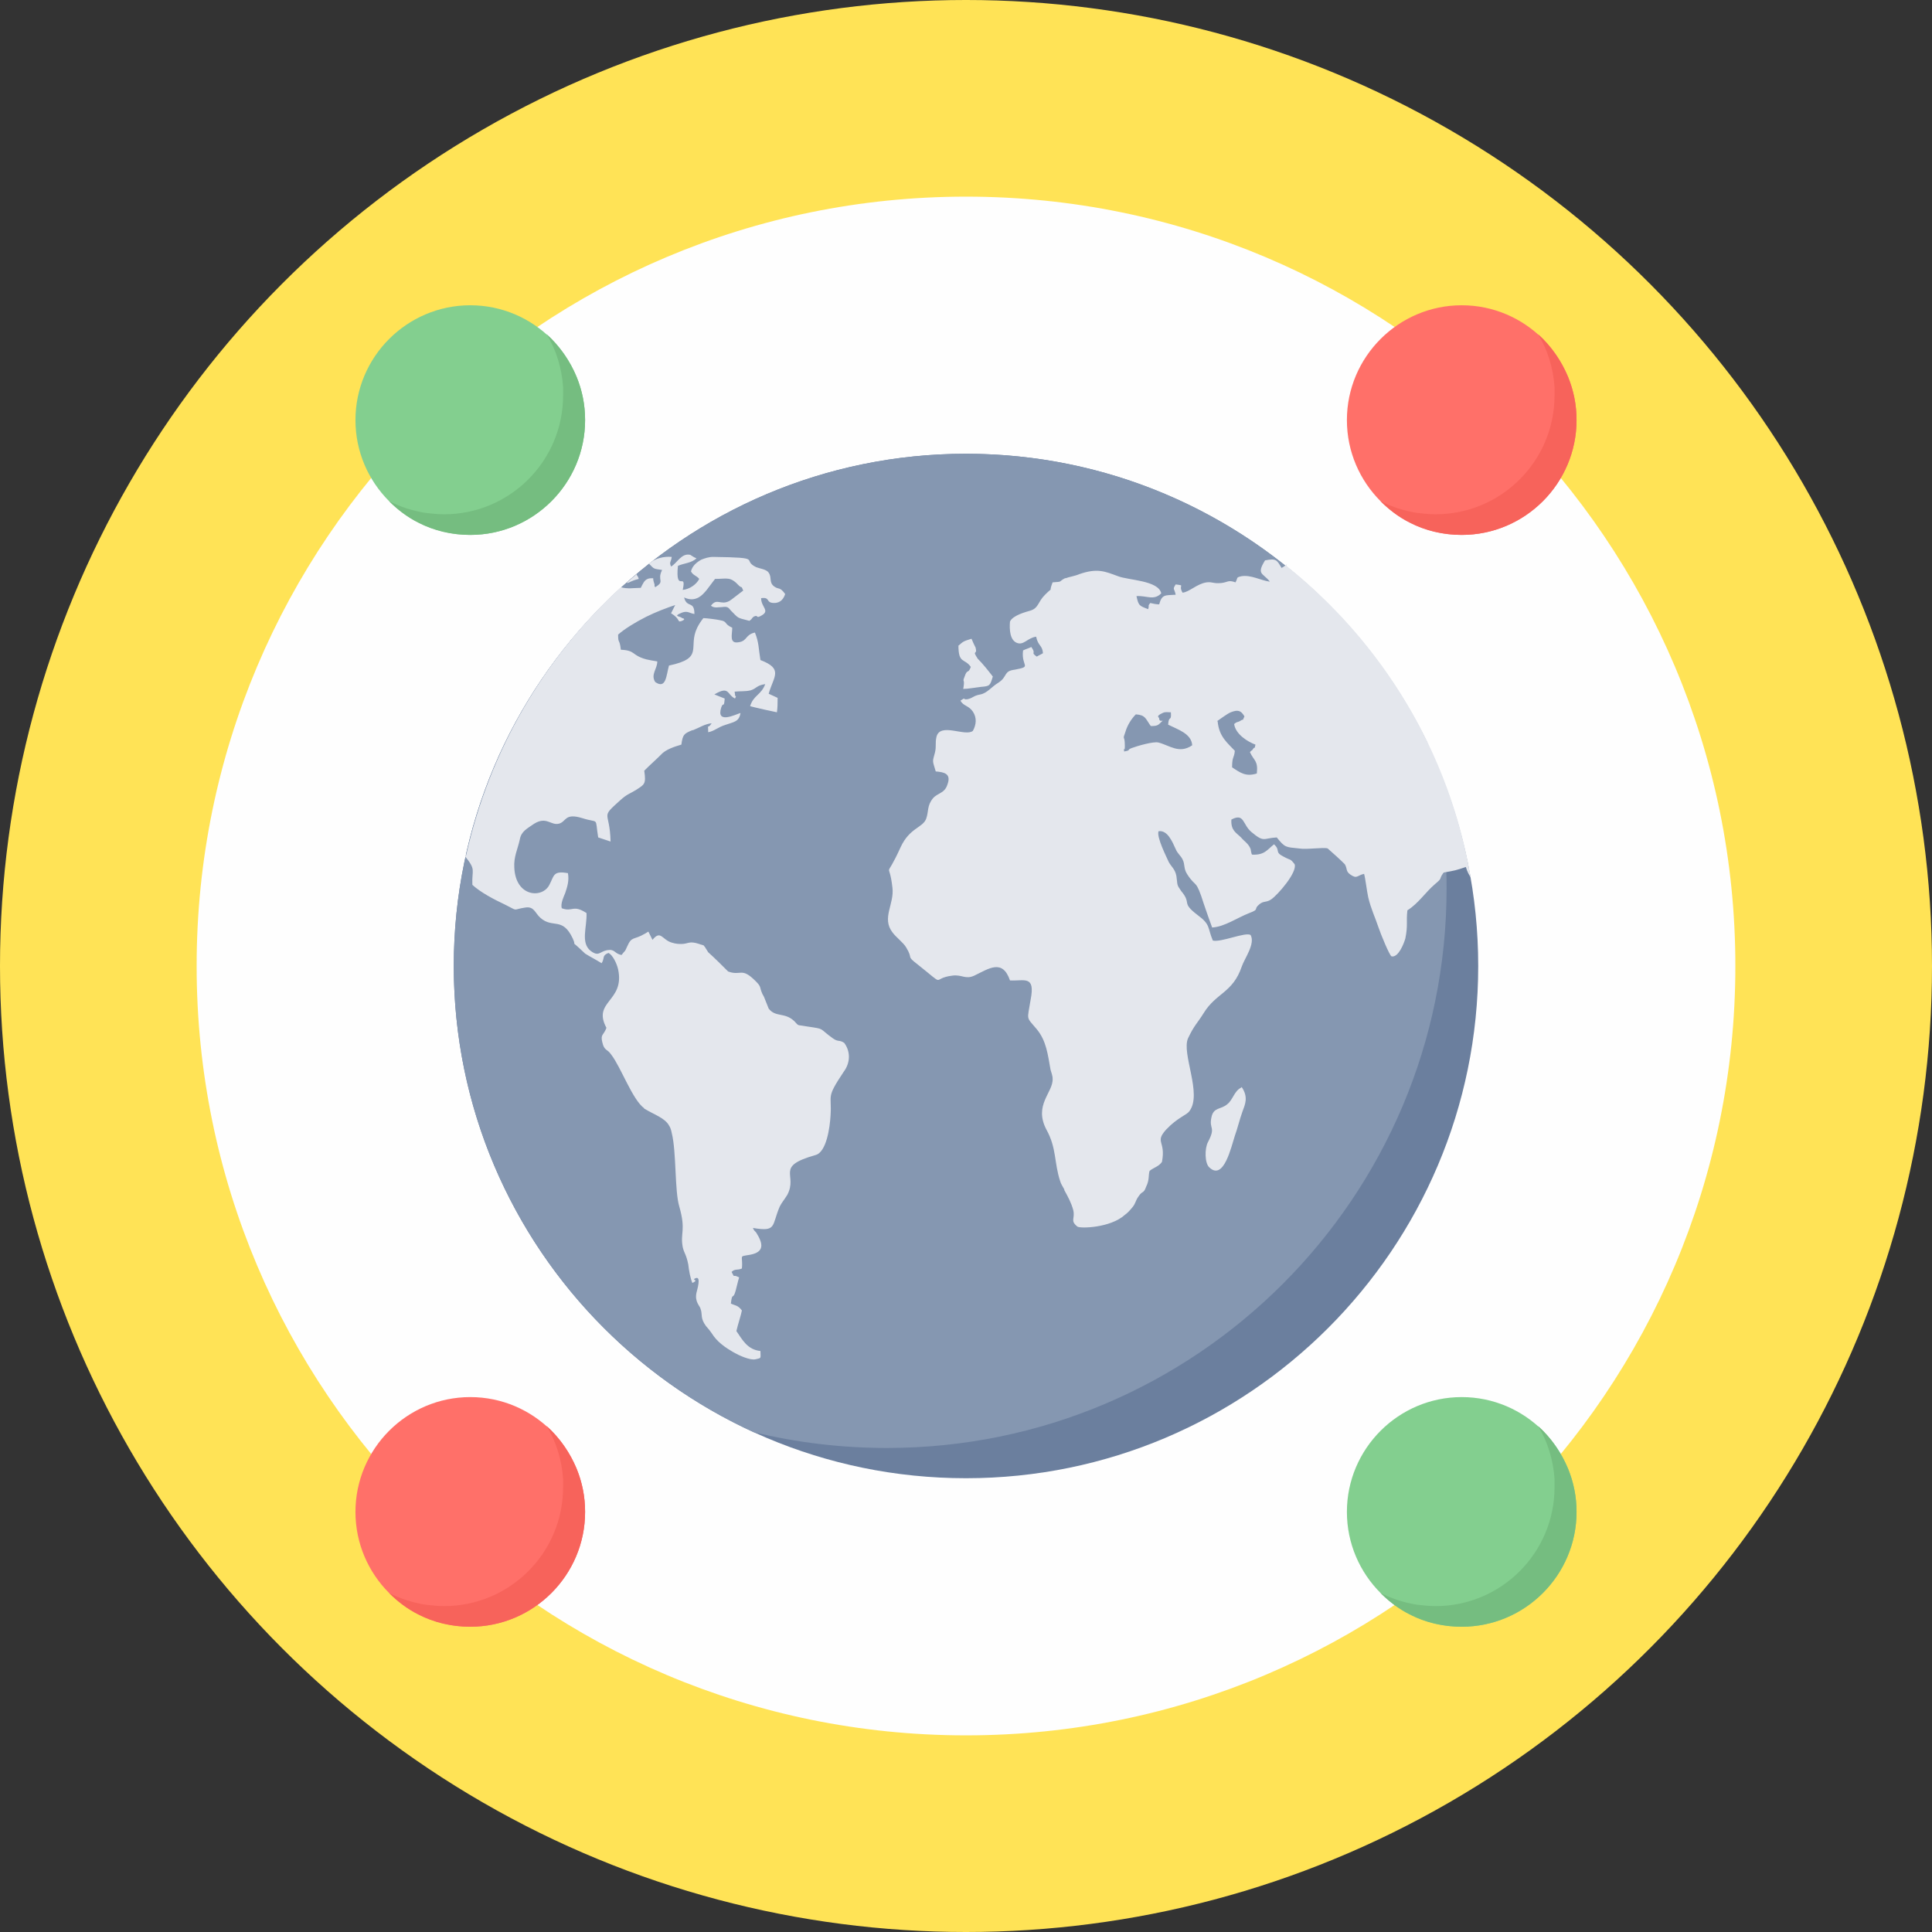 <?xml version="1.0" encoding="iso-8859-1"?>
<!-- Uploaded to: SVG Repo, www.svgrepo.com, Generator: SVG Repo Mixer Tools -->
<svg height="800px" width="800px" version="1.1" id="Layer_1" xmlns="http://www.w3.org/2000/svg" xmlns:xlink="http://www.w3.org/1999/xlink" 
	 viewBox="0 0 512 512" xml:space="preserve">
<rect x="0" y="0" width="512" height="512" fill="#333333" stroke="none"/>
<circle style="fill:#FFE356;" cx="256" cy="256" r="256"/>
<path style="fill:#FEFEFE;" d="M256,52.111c112.604,0,203.889,91.285,203.889,203.889S368.604,459.889,256,459.889
	S52.111,368.604,52.111,256S143.396,52.111,256,52.111z M256,69.056c103.129,0,186.762,83.633,186.762,186.762
	S359.129,442.579,256,442.579S69.238,358.947,69.238,255.818S152.871,69.056,256,69.056z"/>
<path style="fill:#FF7069;" d="M387.371,80.9c16.763,0,30.428,13.665,30.428,30.428s-13.665,30.428-30.428,30.428
	s-30.428-13.665-30.428-30.428S370.608,80.9,387.371,80.9z"/>
<g>
	<path style="fill:#83CF8F;" d="M124.629,80.9c16.763,0,30.428,13.665,30.428,30.428s-13.665,30.428-30.428,30.428
		s-30.428-13.665-30.428-30.428S107.866,80.9,124.629,80.9z"/>
	<path style="fill:#83CF8F;" d="M387.371,370.243c16.763,0,30.428,13.665,30.428,30.428c0,16.763-13.665,30.428-30.428,30.428
		s-30.428-13.665-30.428-30.428C356.942,383.909,370.608,370.243,387.371,370.243z"/>
</g>
<path style="fill:#FF7069;" d="M124.629,370.243c16.763,0,30.428,13.665,30.428,30.428c0,16.763-13.665,30.428-30.428,30.428
	s-30.428-13.665-30.428-30.428C94.201,383.909,107.866,370.243,124.629,370.243z"/>
<path style="fill:#75BD80;" d="M149.227,104.769c0,17.492-14.212,31.522-31.522,31.522c-1.64,0-3.28-0.182-4.92-0.364
	c-3.462-0.547-6.742-1.64-9.657-3.098c2.186,2.186,4.737,4.191,7.653,5.648c4.191,2.186,8.928,3.28,13.848,3.28
	c16.763,0,30.428-13.665,30.428-30.428c0-4.009-0.729-7.653-2.186-11.297c-1.822-4.373-4.555-8.381-8.017-11.479
	c2.551,4.191,4.009,8.928,4.373,14.03c0,0.729,0,1.275,0,2.004V104.769z"/>
<path style="fill:#F7635B;" d="M411.969,104.769c0,17.492-14.212,31.522-31.522,31.522c-1.64,0-3.28-0.182-4.92-0.364
	c-3.462-0.547-6.742-1.64-9.657-3.098c2.186,2.186,4.737,4.191,7.653,5.648c4.191,2.186,8.928,3.28,13.848,3.28
	c16.763,0,30.428-13.665,30.428-30.428c0-4.009-0.729-7.653-2.186-11.297c-1.822-4.373-4.555-8.381-8.017-11.479
	c2.551,4.191,4.009,8.928,4.373,14.03c0,0.729,0,1.275,0,2.004V104.769z"/>
<path style="fill:#75BD80;" d="M411.969,394.112c0,17.492-14.212,31.522-31.522,31.522c-1.64,0-3.28-0.182-4.92-0.364
	c-3.462-0.547-6.742-1.64-9.657-3.098c2.186,2.186,4.737,4.191,7.653,5.648c4.191,2.186,8.928,3.28,13.848,3.28
	c16.763,0,30.428-13.665,30.428-30.428c0-4.009-0.729-7.653-2.186-11.297c-1.822-4.373-4.555-8.382-8.017-11.479
	c2.551,4.191,4.009,8.928,4.373,14.03c0,0.729,0,1.275,0,2.004V394.112z"/>
<path style="fill:#F7635B;" d="M149.227,394.112c0,17.492-14.212,31.522-31.522,31.522c-1.64,0-3.28-0.182-4.92-0.364
	c-3.462-0.547-6.742-1.64-9.657-3.098c2.186,2.186,4.737,4.191,7.653,5.648c4.191,2.186,8.928,3.28,13.848,3.28
	c16.763,0,30.428-13.665,30.428-30.428c0-4.009-0.729-7.653-2.186-11.297c-1.822-4.373-4.555-8.382-8.017-11.479
	c2.551,4.191,4.009,8.928,4.373,14.03c0,0.729,0,1.275,0,2.004V394.112z"/>
<path style="fill:#6B7F9E;" d="M256,120.256c74.887,0,135.744,60.857,135.744,135.744S330.887,391.744,256,391.744
	S120.256,330.887,120.256,256S181.113,120.256,256,120.256z"/>
<path style="fill:#8597B1;" d="M256,120.256c53.751,0,100.214,31.34,122.26,76.527c3.28,12.39,5.102,25.327,5.102,38.628
	c0,81.811-66.323,148.316-148.316,148.316c-12.208,0-24.051-1.458-35.348-4.191c-46.827-21.5-79.442-68.692-79.442-123.536
	C120.256,181.113,181.113,120.256,256,120.256z"/>
<path style="fill:#E4E7ED;" d="M340.908,149.956c25.327,20.225,43.183,49.196,48.831,82.54c-0.364-0.547-0.911-1.458-1.275-2.733
	c-2.733,0.911-2.733,0.911-5.831,1.458l-0.182,0.182c-1.275,1.822,0,1.093-2.186,2.915c-2.551,2.186-4.373,5.102-7.288,6.924
	c-0.364,3.098,0.182,3.826-0.547,7.47c-0.364,1.275-1.822,5.102-3.644,4.737c-0.547-0.182-2.915-6.013-3.462-7.653
	c-0.911-2.733-2.004-4.92-2.733-8.017c-0.364-1.64-0.729-4.92-1.093-6.195c-1.822,0.364-1.822,1.458-3.644,0.182
	c-1.275-0.911-0.729-1.458-1.458-2.733c-1.458-1.458-2.915-2.733-4.555-4.191c-1.093-0.364-5.648,0.364-7.653,0
	c-3.462-0.364-3.644-0.182-5.831-2.915c-3.644,0.182-3.28,1.458-6.742-1.458c-2.369-2.004-1.822-5.102-5.284-3.28
	c-0.182,2.915,1.275,3.462,2.551,4.737c0.911,1.093,2.004,1.64,2.551,3.098c0,0,0.182,1.275,0.364,1.458
	c3.28,0.182,4.009-1.275,5.831-2.733c1.822,1.64,0,2.004,2.551,3.28c2.004,1.093,1.64,0.364,2.915,2.004
	c0.729,2.186-4.555,8.199-6.195,9.293c-1.275,0.911-2.004,0.364-3.098,1.275c-1.822,1.458,0.182,1.275-2.733,2.369
	c-3.28,1.275-6.559,3.644-9.839,3.826c-0.729-2.004-1.458-4.009-2.186-6.195c-2.186-6.924-2.004-4.191-4.373-7.835
	c-1.093-1.64-0.547-2.551-1.275-4.009c-0.547-1.093-1.275-1.458-1.822-2.733c-0.911-2.004-2.186-5.102-4.555-4.737
	c-0.547,1.64,2.186,6.924,2.733,8.199c0.729,1.275,1.64,1.822,2.004,3.644c0.364,2.551,0,2.186,1.275,4.009
	c2.915,3.462-0.182,2.915,4.373,6.377c3.462,2.551,2.551,3.28,4.009,6.742c2.186,0.547,8.746-2.369,10.021-1.458
	c1.275,2.369-1.64,6.195-2.369,8.382c-2.369,6.924-6.742,6.924-10.021,12.208c-1.822,2.915-2.551,3.28-4.191,6.742
	c-1.822,4.009,3.826,14.759,0.364,19.314c-0.729,1.093-3.098,1.64-6.195,4.92c-3.098,3.462,0,2.915-1.093,8.564
	c-0.911,1.275-2.186,1.458-3.28,2.369c-0.364,1.275,0,2.369-0.911,4.191c-0.729,2.004-0.911,0.911-2.004,2.551
	c-0.911,1.275-0.729,1.822-1.64,2.915c-0.911,1.093-1.275,1.458-2.004,2.004c-3.826,3.462-11.843,3.644-12.572,3.098
	c-2.004-1.64-0.547-2.004-1.093-4.373c-0.547-2.004-1.458-3.644-2.369-5.284v-0.182c-0.364-0.729-0.911-1.458-1.093-2.186
	c-1.64-4.92-0.911-8.746-3.644-13.665c-3.462-6.559,1.822-9.839,1.64-13.483c0-0.911-0.364-1.64-0.547-2.369
	c-0.729-4.009-1.093-7.653-3.644-10.75c-2.915-3.462-2.551-2.186-1.64-7.835c1.275-6.559-1.64-4.92-5.466-5.102
	c-2.004-5.831-5.648-3.098-9.475-1.275c-2.369,1.093-3.28-0.364-5.831,0c-5.831,0.729-1.275,3.28-9.11-2.915
	c-3.28-2.551-1.093-1.275-3.098-4.555c-0.729-1.275-2.733-2.733-3.644-4.009c-2.915-3.826,0.547-7.47,0-11.843
	c-0.911-8.017-2.186-1.093,2.186-10.75c2.369-5.102,5.831-5.102,6.742-7.47c0.729-2.004,0.182-3.462,1.822-5.466
	c1.275-1.458,3.098-1.275,3.826-3.644c1.093-2.915-0.911-3.28-3.098-3.462c-0.911-3.098-0.911-2.369-0.182-5.102
	c0.364-1.64,0-2.369,0.364-4.009c0.911-4.009,7.653,0,9.657-1.64c0.911-1.64,1.093-3.462,0-5.102
	c-1.093-1.64-2.551-1.458-3.28-2.915c1.64-1.093,0.364-0.182,1.822-0.364c1.64-0.364,1.458-0.911,3.462-1.275
	c1.822-0.364,2.915-2.004,4.737-3.098c2.551-1.64,1.275-3.098,4.373-3.462c4.737-0.911,1.64-0.729,2.186-5.102
	c0.729-0.364,1.458-0.547,2.186-0.911c1.458,2.004-0.364,1.275,1.458,2.551c0.547-0.364,1.093-0.547,1.64-0.911
	c-0.182-2.186-1.275-1.822-1.822-4.373c-2.369,0.364-3.28,2.369-5.102,1.64s-2.004-3.462-1.822-5.648
	c0.729-1.64,4.191-2.551,5.466-2.915c2.186-0.729,1.822-2.186,3.826-4.191c2.551-2.551,0.729,0,2.004-3.28
	c2.915-0.182,1.458-0.182,3.28-1.093l0,0h0.182c0.911-0.364,2.369-0.547,3.644-1.093c4.737-1.64,6.742-0.729,10.204,0.547
	c2.733,1.093,10.75,1.093,11.479,4.555c-2.004,2.004-3.826,0.547-6.559,0.729c0.547,2.551,0.729,2.551,3.098,3.462
	c0.364-1.275-0.182-0.729,0.547-1.64c0.729,0.182,1.64,0.364,2.369,0.364c0.729-2.733,1.64-2.369,4.373-2.551
	c-0.364-1.822-0.911-1.275,0-2.733c2.733,0.364,0.547,0,1.822,2.186c1.822-0.182,3.826-2.369,6.377-2.733
	c1.64-0.182,1.64,0.364,3.826,0.182c1.822-0.182,1.822-0.911,3.826-0.182c0.729-1.275,0-1.275,1.64-1.64
	c2.551-0.364,4.92,1.093,7.47,1.458c-1.822-2.369-3.644-1.822-1.275-5.648c2.915-0.547,3.098-0.182,4.373,2.004
	c0.729-0.364,1.093-0.729,1.458-1.093L340.908,149.956z M123.536,226.665c6.195-27.878,20.772-52.475,40.996-71.06
	c1.64,0.547,3.644,0.182,5.284,0.182c0.547-1.093,0.911-2.004,1.822-2.369c0.364-0.182,0.911-0.182,1.458-0.182
	c0,0.547,0.182,1.093,0.364,1.64v0.364c0,0,0,0.182,0.182,0.364c2.733-1.64,0.364-1.64,1.822-4.555
	c-2.369-0.364-2.004-0.182-3.462-1.64c1.458-1.458,4.009-2.004,6.013-1.822c-0.182,1.458-0.729,1.275-0.182,2.551
	c1.64-0.911,2.733-3.644,5.102-3.098c0.547,0.364,1.093,0.729,1.64,0.911c-1.275,1.275-3.28,1.275-4.92,2.004
	c-0.729,7.47,2.369,1.275,1.275,6.377c1.822-0.182,3.644-1.458,4.373-2.915c-0.729-0.911-1.64-0.911-2.186-2.004
	c0.364-1.458,1.458-2.369,2.733-3.098c0.911-0.364,2.004-0.729,3.098-0.729c13.848,0.182,7.288,0.729,11.479,2.733
	c0.911,0.364,2.733,0.547,3.28,1.458c0.911,1.275,0,2.551,1.458,3.644c1.275,0.911,1.458,0,2.915,2.004
	c-0.364,1.093-1.093,2.369-2.915,2.369c-2.369,0-0.911-1.64-3.462-1.275c0,2.369,2.369,3.28,0.182,4.555
	c-1.822,1.093-0.729-0.364-2.186,0.364l-0.182,0.182l-0.182,0.182c-0.182,0.364-0.547,0.547-0.729,0.729
	c-3.462-0.911-2.733-0.547-4.92-2.733c-0.729-0.911-0.911-1.093-2.369-0.911c-0.911,0-2.004,0.364-2.915-0.364
	c1.64-2.186,2.551,0,4.92-1.275c0.364-0.182,3.098-2.369,3.644-2.733c-0.729-1.64,0-0.364-1.093-1.275
	c-2.369-2.551-3.098-1.822-6.377-1.822c-1.458,1.822-2.733,4.009-4.373,4.92c-1.093,0.547-2.186,0.729-3.826,0
	c0.729,2.915,2.733,0.729,2.733,4.373c-1.275-0.182-1.822-0.911-3.28-0.364c-2.733,1.093-0.364,0.911,0,1.458
	c0,0,1.275,0.182,0,0.729c-1.458,0.547-0.182-0.364-2.915-2.004c0.364-0.729,0.729-1.458,1.093-2.186
	c-2.186,0.729-5.102,1.822-7.653,3.098c-2.915,1.458-5.831,3.28-7.47,4.737c0,2.551,0.364,0.911,0.729,4.009
	c4.009,0.182,2.733,1.458,6.742,2.551c0.729,0.182,1.822,0.364,2.915,0.547c0,2.004-1.822,3.462-0.547,5.466
	c2.915,2.004,2.915-1.822,3.644-4.373c9.475-2.004,4.92-4.737,7.47-10.021c0.364-0.729,0.911-1.64,1.64-2.551
	c0.729,0,3.644,0.364,4.373,0.547c2.186,0.364,0.911,0.911,3.28,2.004c0,1.822-0.911,4.373,1.822,3.826
	c2.186-0.364,1.64-2.004,4.191-2.551c1.093,2.733,0.911,4.009,1.458,7.288c6.195,2.369,3.462,4.373,2.186,8.928
	c0.729,0.364,1.64,0.729,2.369,1.093c0,1.275,0,2.551-0.182,3.826c-0.182,0-6.742-1.458-7.106-1.64
	c0.911-2.915,2.915-2.915,4.009-5.831c-2.369,0.364-2.186,1.093-3.826,1.64c-1.458,0.364-2.733,0.182-4.373,0.364
	c-0.547,1.822,0-1.64,0.182,0.729c0,0.911,0.547,0,0,1.093c-2.186-1.093-1.458-3.462-5.466-1.093
	c0.911,0.364,1.822,0.729,2.733,1.093c-0.182,2.733-0.364,0.729-0.911,2.369c-1.458,4.555,3.826,1.822,5.102,1.458
	c-0.364,2.369-1.822,2.369-3.826,3.098c-2.369,0.729-2.915,1.64-4.737,2.004c0-2.915-0.364-0.364,0.911-2.369
	c-1.822,0.182-3.098,1.093-4.92,1.822h-0.182c-2.186,0.911-2.551,1.093-2.915,3.826c-1.822,0.547-4.191,1.275-5.466,2.733
	c-1.275,1.275-2.733,2.551-4.009,3.826c-0.182,0.182-0.182,0.182-0.364,0.364c0.547,3.644,0,3.644-2.186,5.102
	c-1.822,1.093-2.369,1.093-4.191,2.733c-5.466,4.92-2.733,2.551-2.551,10.932c-1.093-0.364-2.186-0.729-3.28-1.093
	c-0.911-5.648,0.364-3.644-4.191-5.102c-4.737-1.458-4.191,0.911-6.195,1.458c-2.186,0.547-3.28-2.004-6.559,0
	c-1.822,1.275-3.462,2.004-3.826,4.191c-0.547,2.551-1.64,4.555-1.458,7.47c0.364,7.835,7.47,8.199,9.293,4.555
	c1.275-2.369,0.911-3.826,4.92-3.098c0.364,2.004-0.182,3.644-0.729,5.284c-0.364,0.911-1.275,2.733-0.911,4.009
	c2.915,1.093,2.915-1.093,6.559,1.275c0.182,3.644-1.64,7.835,1.093,10.021c2.186,1.64,2.369,0.182,4.373-0.182
	c2.186-0.364,1.822,0.911,3.826,1.275c1.093-1.458,0.729-0.547,1.458-2.186c1.275-2.915,1.64-1.64,4.737-3.462
	c0.364-0.182,0.547-0.364,0.911-0.547c0.364,0.729,0.729,1.458,1.093,2.186c2.186-2.733,2.551,0,5.102,0.729
	c1.093,0.364,2.004,0.364,2.551,0.364c1.822,0,2.004-0.911,4.737,0c0.364,0.182,0.729,0.182,1.093,0.364c0,0,0.182,0,0.182,0.182
	l0.182,0.182c0.364,0.547,0.547,0.911,0.911,1.458c1.822,1.64,3.644,3.462,5.284,5.102c3.462,1.275,3.462-1.275,7.288,2.551
	c1.64,1.64,0.911,1.458,1.822,3.462c0.182,0.364,0.364,0.547,0.547,1.093c0.364,0.911,0.729,1.822,1.093,2.733
	c1.822,2.369,4.191,0.911,6.742,3.28c1.458,1.458,0.364,0.911,3.462,1.458c4.92,0.729,2.915,0.364,6.742,3.098
	c1.458,1.093,1.822,0.364,3.098,1.275c1.822,2.551,1.458,5.466-0.182,7.653c-4.737,7.106-3.098,5.831-3.462,11.479
	c-0.182,3.28-1.093,9.839-4.009,10.568c-10.932,3.098-4.555,5.102-7.47,10.568c-0.911,1.458-1.458,2.004-2.004,3.098
	c-2.186,5.102-0.729,6.742-7.106,5.648c0.547,1.093,0.182,0.364,0.911,1.275c1.822,2.915,2.186,5.102-1.64,5.831
	c-3.28,0.547-1.822,0-2.186,3.644c-1.275,0.547-1.822,0-2.733,0.911c1.093,2.004,0,0.364,2.004,1.458
	c-0.364,1.093-0.547,2.186-0.911,3.462c-0.729,2.733-0.911,0.182-1.275,3.462c1.093,0.547,1.822,0.364,2.915,1.822
	c-0.182,1.093-1.093,3.826-1.458,5.466c1.64,2.369,2.915,4.92,6.377,5.284c0,2.004,0.364,1.822-1.275,2.186
	c-1.458,0.364-4.555-1.093-5.831-1.822c-2.186-1.275-4.373-2.733-5.831-5.102c-0.911-1.275-0.547-0.729-1.458-1.822
	c-1.64-2.186-0.911-3.098-1.458-4.555c-0.182-0.911-1.64-1.822-1.093-4.373c0.182-0.729,1.275-4.373-0.182-3.826
	s1.093,0.364-0.911,1.275c-0.547-1.275-0.911-3.28-1.093-4.92c-0.547-2.733-1.093-2.915-1.458-4.555
	c-0.729-3.826,0.911-4.373-0.911-10.75c-1.275-4.191-0.729-14.394-2.004-19.496c-0.182-0.911-0.364-1.458-0.729-2.004
	c-1.093-2.004-4.009-2.915-6.377-4.373c-0.182,0-0.182,0-0.182-0.182c-3.098-2.186-6.195-10.932-8.746-14.212
	c-1.093-1.64-1.822-0.911-2.369-3.28c-0.547-2.186,0.364-1.822,1.093-3.826c-3.826-7.106,4.92-6.924,3.098-15.488
	c-0.364-1.64-1.458-3.826-2.551-4.373c-1.822,0.729-0.911,1.275-1.822,2.733c-1.458-0.911-2.915-1.64-4.373-2.551
	c-4.555-4.373-2.004-1.275-3.28-4.009c-2.733-5.831-5.284-2.551-8.564-5.466c-1.458-1.275-1.64-3.098-4.009-2.733
	c-3.644,0.547-1.64,1.093-5.284-0.729c-3.098-1.458-6.559-3.28-8.746-5.284c-0.182-4.191,1.093-3.826-2.004-7.653L123.536,226.665z
	 M166.172,154.329c0.911-0.729,1.64-1.458,2.551-2.186v0.182c0.182,0.364,0.364,0.364,0.547,1.093
	c-2.186,0.547-2.186,0.911-3.098,1.093V154.329z M282.42,194.596c1.275,0.729,2.733,1.275,3.644,2.186
	c1.093,3.098-0.364,1.64,1.822,4.92c1.275,1.822,0.911,2.915,2.369,4.009c2.369-0.364,0.364,0.364,1.822-1.093
	c0.182-0.364,0.911-1.093,1.275-1.458c-0.729-1.093-1.275-1.275-2.004-2.551c2.733-3.644,3.826-1.458,4.555,0.911
	c1.64,6.559,4.373,4.737,6.559,4.373c2.186-0.364,0.364,0,2.369,0.547c1.822,0.547,0.911,0,2.369-0.364
	c4.555-1.093,1.093,7.653,0.547,8.746c-2.551,0.364-2.004-0.182-3.826-0.364c-3.644-0.364,0.182,2.186-8.382-0.547
	c-8.199-2.551-6.377-3.28-8.199,2.551c-1.822-0.182-1.822-0.547-3.462-1.093c-0.729-0.182-1.093-0.364-1.275-0.547l0,0
	c-0.729-0.182,0,0-1.458-1.458c-1.275-1.275-4.373-1.458-6.559-2.551c0-1.822,1.64-3.462-0.364-5.648
	c-0.729-0.182-9.839,0.182-11.297,0.547c-2.915,0.547-3.462,3.098-7.653,2.551c-2.186-0.364-1.458-0.182-2.004-1.458
	c0.729-0.729,0-0.364,1.275-0.729c0.547-0.182,0.729-0.182,1.093-0.182c6.742-1.093,3.28-4.373,7.47-7.653
	c3.462-2.733,0.729,0,2.733-3.28c2.369-0.182,2.004,0.911,4.009,0c1.64-0.911,1.093-1.64,3.462-1.64
	c2.004,2.004,1.64,3.28,5.102,4.92c1.275,0.547,2.186,0.911,3.098,2.186c1.64,2.186,0.182,1.458,0.911,3.098
	c0.182,0,0.364-0.182,0.547-0.182l0,0c1.822-0.911-0.911-1.093,2.004-3.826c-0.911-0.547-1.458-1.093-2.004-1.458l0,0
	c-2.369-1.275-1.458-0.182-4.373-3.826c-0.729-1.093-0.911-1.093-0.911-2.733c2.186-0.364,2.551,1.093,4.373,2.915
	c0.182,0.182,0.547,0.364,0.911,0.729l0,0L282.42,194.596z M328.883,288.251c-1.822,0.911-2.186,3.28-3.644,4.373
	c-1.64,1.458-3.644,0.729-4.191,3.462c-0.729,3.28,1.275,2.369-0.911,6.559c-0.911,1.64-0.911,5.648,0.364,6.742
	c3.826,3.644,5.831-5.648,6.742-8.382c0.729-2.004,1.275-4.373,2.004-6.377c0.729-2.004,1.64-3.826-0.182-6.559L328.883,288.251z
	 M322.688,191.135c0.364,4.191,2.733,5.831,4.555,7.835c-0.182,2.004-0.729,1.458-0.729,4.373c2.186,1.458,3.644,2.551,6.559,1.64
	c0.364-3.462-0.729-3.28-1.822-5.648c0.182-0.364,0.729-0.547,0.729-0.729c0.729-1.093,0.364,0.364,0.729-1.275
	c-2.004-0.729-5.284-2.733-5.648-5.466c0.911-0.729,0.729-0.364,1.458-0.729c1.64-1.093,0.364,0.547,1.275-1.275
	c-0.911-1.64-1.822-1.822-3.644-1.093c-0.911,0.364-3.098,2.004-3.644,2.369H322.688z M304.831,192.228
	c-1.275-1.822-1.275-2.733-3.826-2.915c-1.093,1.093-2.186,2.733-2.733,4.555c-0.911,2.551-0.182,0.729-0.182,3.644
	c0,0.182,0,0.182,0,0.364c0,1.64-0.364-0.364-0.182,1.275c2.004-0.364,0.547-0.364,2.004-0.911s5.831-1.822,7.106-1.458
	c2.915,0.729,5.466,3.098,8.928,0.729c-0.182-3.098-3.826-4.191-6.377-5.466c0.182-2.733,0.911-0.547,0.729-3.28
	c-0.911,0-1.458-0.182-2.186,0.182c-2.004,0.911-0.911,1.093-0.911,1.458c0,1.458,2.004-0.364,0,1.458
	c-0.547,0.547-1.458,0.547-2.186,0.547L304.831,192.228z M253.996,171.092c0,4.92,1.64,3.28,3.28,5.648
	c-0.729,2.004-0.911,0.364-1.64,2.551c-0.729,1.822,0.182,0.182-0.364,3.28c1.275,0,3.098-0.364,4.737-0.547
	c2.369-0.182,2.369-0.364,3.098-2.733c-1.275-1.64-2.551-3.28-4.009-4.737c-1.64-2.551,0-0.729-0.547-2.915
	c-0.364-0.729-0.729-1.458-1.093-2.369c-2.186,0.729-2.004,0.547-3.644,2.004L253.996,171.092z"/>
</svg>